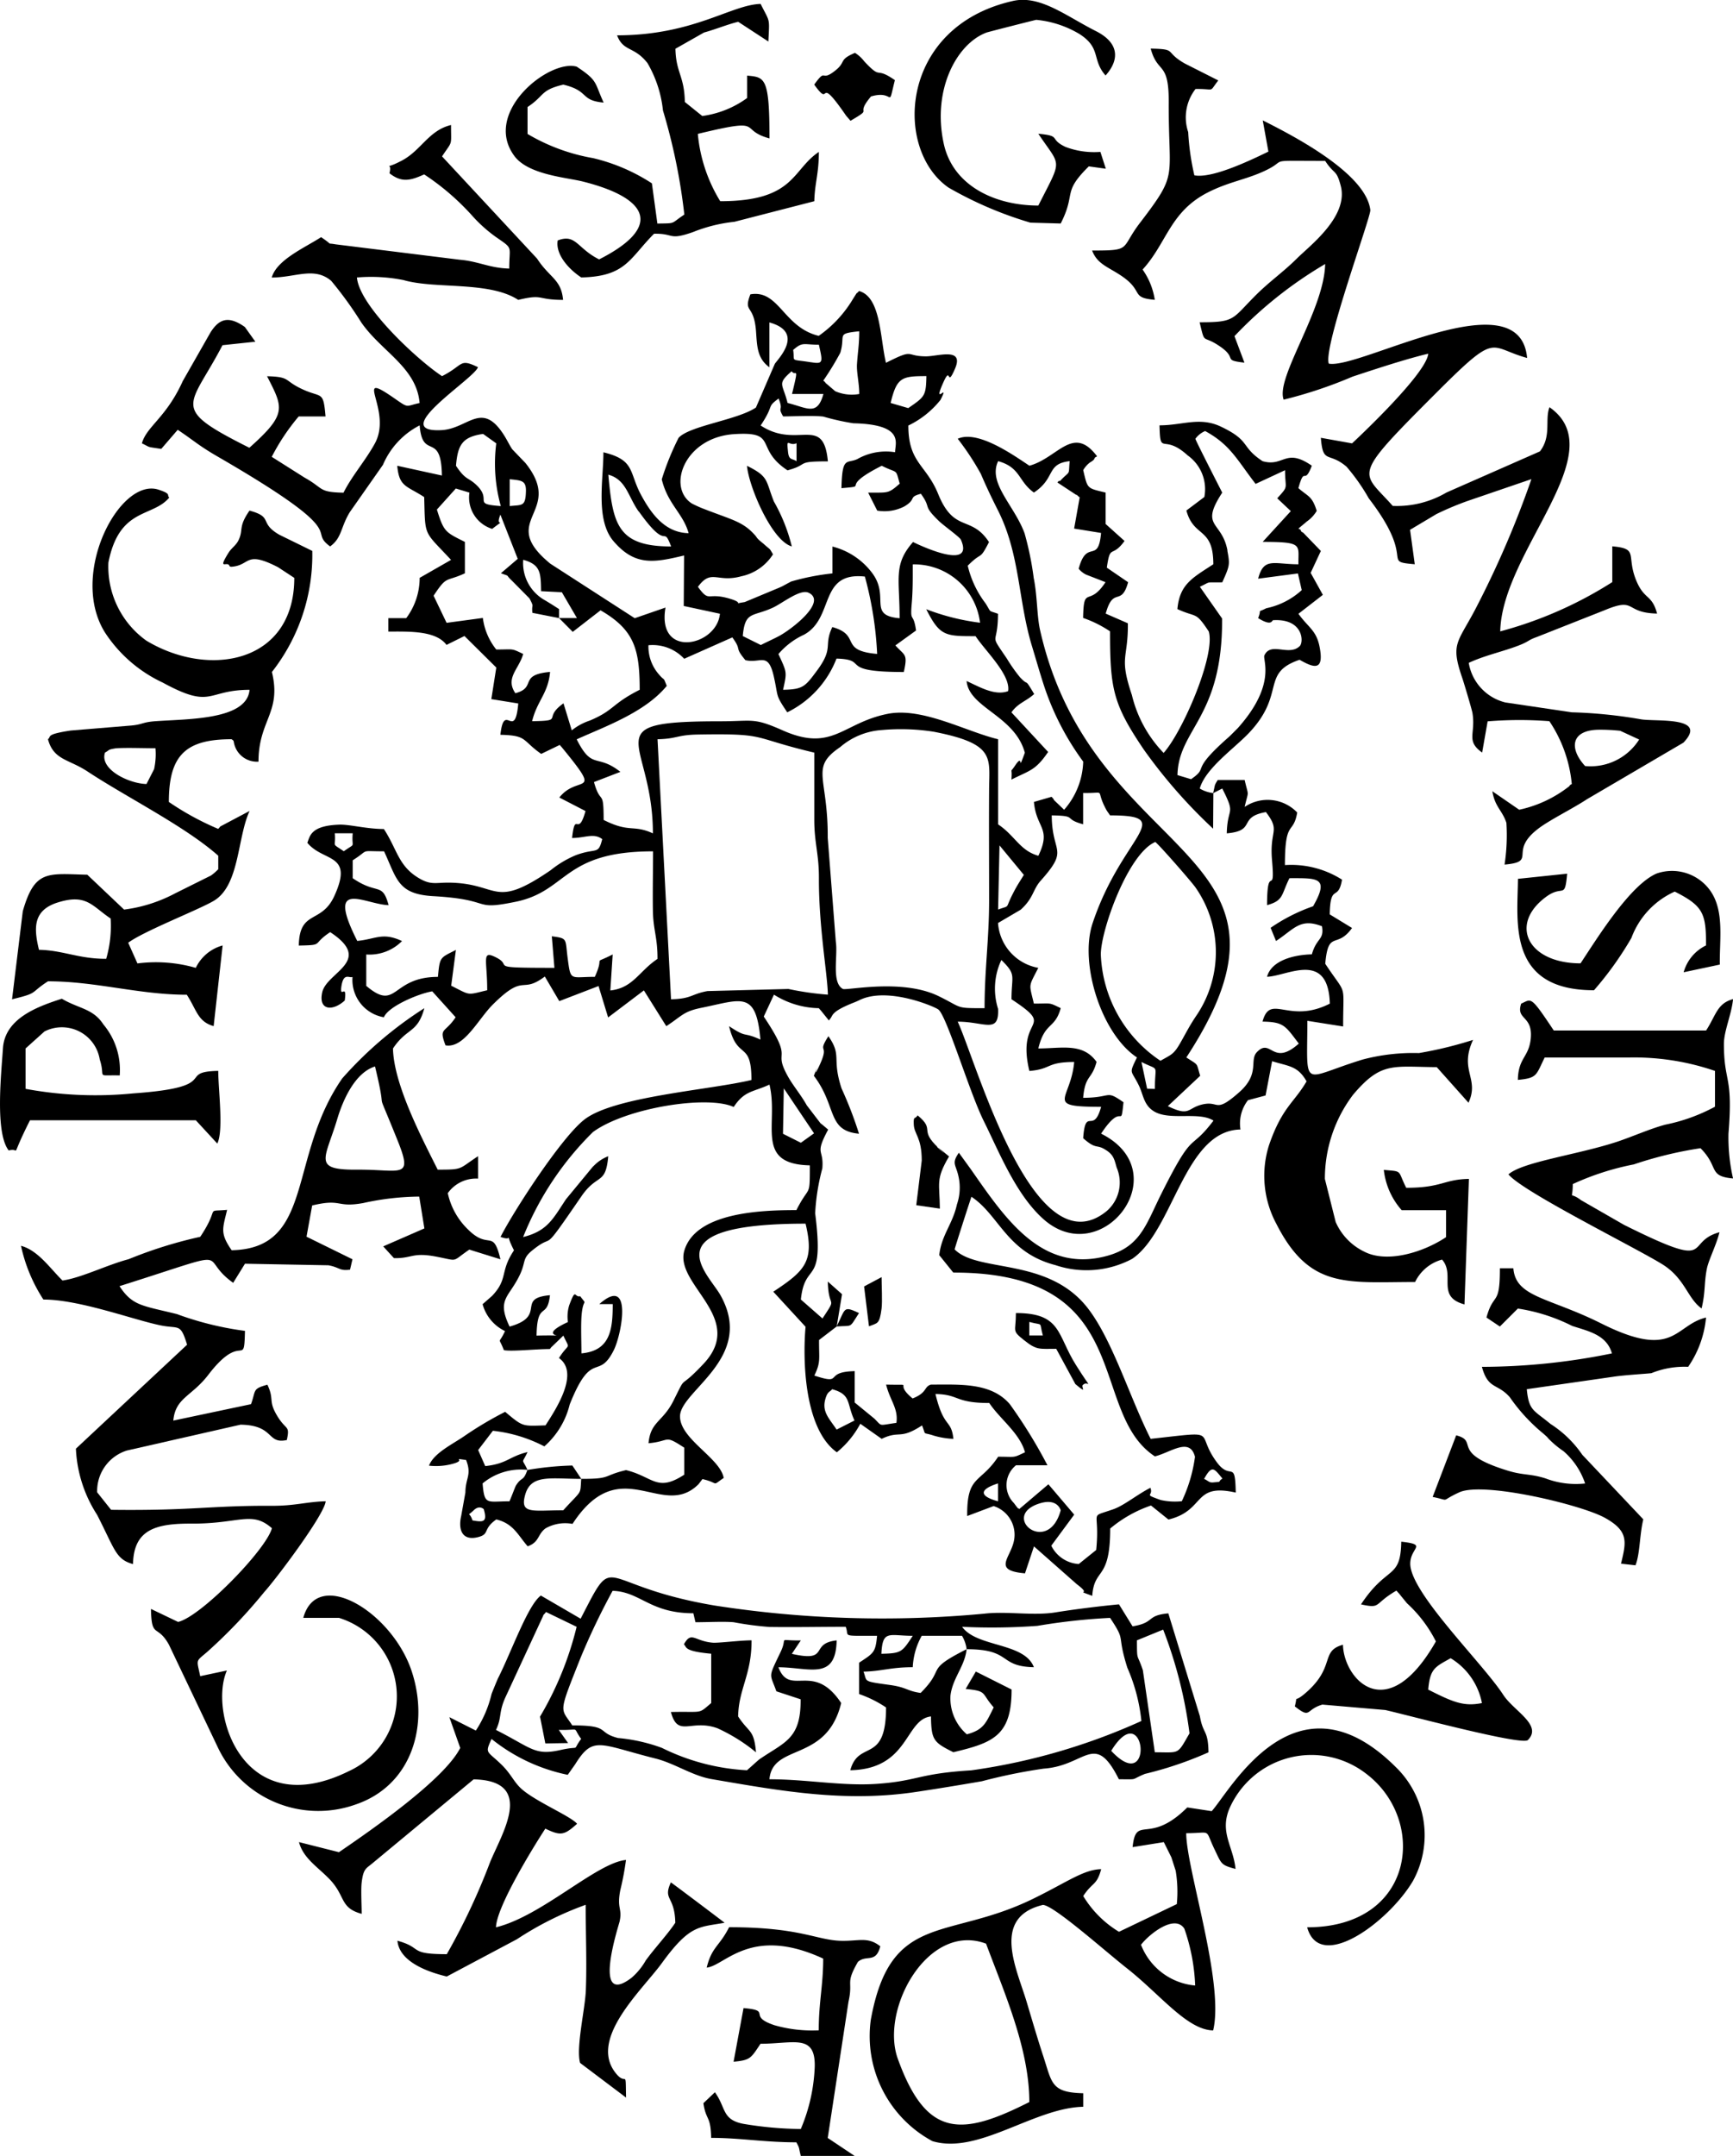 <svg xmlns="http://www.w3.org/2000/svg" width="82.395" height="102.461" viewBox="0 0 82.395 102.461">
  <g id="logotype_AGS" data-name="logotype AGS" transform="translate(-0.099 0.022)">
    <g id="_1966656355664" transform="translate(0.099 -0.022)">
      <path id="Path_1" data-name="Path 1" d="M1672.678,1497.841c-.605,2.214-2.948.253-.97-.336C1672.533,1497.26,1672.678,1497.841,1672.678,1497.841Zm-27.432-.054c.195.647-.05.618-.535.535-.149-.46-.286-.149.054-.477C1645.039,1497.575,1645.242,1497.787,1645.247,1497.787Zm24.451-.373c-.953-.261-.85-.58,0-.85Zm-19.816-1.065c-.058.8.062.481-.854,1.492-1.451,0-2.065.2-1.816-.717C1647.481,1496.112,1648.41,1496.348,1649.881,1496.348Zm30.068.166c-.224.021-.216-.054-.452-.166.381-.7.485-.477.871-.016C1680.1,1496.506,1680.4,1496.477,1679.95,1496.514Zm-32.626-.593c-.211.585-.257.29-.543.738-.037.054-.224.568-.311.754-1.078,0-1.19.207-1.277-.85A2.852,2.852,0,0,1,1647.324,1495.921Zm14.489-3.835c.916.253.676.651,1.061,1.488l-.85.431c-.377-.568-.746-.879-.5-1.559C1661.614,1492.19,1661.709,1492.215,1661.813,1492.086Zm-2.3-14.3,1.438,2.139-.626.448-.85-.427Zm-9.626,18.564-.427-.638a14.958,14.958,0,0,0-2.131.211c-.278-.6-.278-.245,0-.85-.875.211-.97.556-2.011.667l-.336-.763.7-.916a6.9,6.9,0,0,1,2.446.742,3.874,3.874,0,0,0,1.206-1.99c1.061-2.666,1.356-1.094,2.1-2.591.373-.75.908-3.594-.692-2.181h.638c0,1.211-.116,2.218-1.488,2.342,0-.547-.029-1.182,0-1.716.066-1.012.319-.493-.058-1-.29.075-.195-.448-.522.427a1.824,1.824,0,0,0-.062.8c-1.82.837.692.593-1.492.643.033-1.679.506-.73.638-1.919-1.65.145-.112.987-1.92,1.492-.634-1.327-.016-1.376.5-2.487.274-.589.1-.75.576-1.132,1.182-.958.29.411,2.334-2.566.767-1.119,1.157-.514,1.281-1.911a1.887,1.887,0,0,0-.647.415c-.033.033-.079.074-.108.108l-1.252,1.517c-.614.92-.875,1.513-2.04,1.8a14.607,14.607,0,0,1,3.321-4.991c1.563-1.148,5.443-1.766,6.691-1.19.518-.788.92-.7,1.7-1.065.452,1.861-.738,3.781,1.919,3.839,0,1.6-.008.875-.638,2.127-1.662,0-4.784.1-5.327,1.919-.485,1.625,2.964,3.2.912,5.385-1.277,1.36-.742.373-1.434,1.762-.506,1.007-1.09.978-1.182,2.015,1.07-.1.717-.431,1.7.211v1.281c-1.3.85-1.476.1-2.769-.216C1650.881,1496.2,1651.341,1496.352,1649.881,1496.348Zm26.9-18.547-.269-1.269c.887.452.638.041.638,1.281Zm-2.052,2.86c.456.257.485.469.605.891a1.792,1.792,0,0,1-.473,2.064c-3.466,2.84-6.193-7.076-7.085-9,1.277,0,1.973.6,1.919-.609a3.187,3.187,0,0,1,.157-2.322c.734.721.481.713.481,1.866,2.205,1.455.2.713.85,3.408,1.078-.091.788-.423,2.131-.427-.162,1.828-1.459,2.131,1.281,2.131-.373,1.351-.742-.05-.854,1.492C1674.341,1480.686,1674.361,1480.458,1674.73,1480.661Zm2.691-4.183a6.363,6.363,0,0,1-2.84-5.058c0-1.148,1.293-4.792,2.591-5.344.24.195,1.687,1.853,1.9,2.147a5.37,5.37,0,0,1,.087,6.053c-.356.522-.485.8-.792,1.339C1678.051,1476.18,1677.947,1476.176,1677.421,1476.478Zm-38.193-5.7c-1.53-3.026.365-1.729,1.492-1.7-.307-1.119-.522-.464-1.708-1.281v-.85c.85-.539.274-.427,1.492-.427.614,1.327.651,2.036,2.342,2.131,2.914.166,1.795.7,3.9.27,2.512-.51,2.235-2.4,6.546-2.4,0,.92-.021,1.857-.008,2.778.012.97.224,1.285.22,2.334-.875.58-1.161,1.385-2.243,1.5l.112-1.712c-1.036.531-.34-.046-.85,1.065-1.161,0-1.144.228-1.285-.846-.133-.978.021-.978-.759-1.082l.124,1.5c-3.292,0-1.944-.062-2.74-.477-.755-.394-.452.075-.456,1.542-.987.232-.763.261-1.712-.216l.224-1.7c-.755.385-.767.315-.854,1.281-2.239,0-1.928,1.679-3.408.427v-1.492a2.173,2.173,0,0,0,1.7-.638C1640.429,1470.351,1640.114,1470.7,1639.227,1470.782Zm30.536-4.539,1.157,1.4c-.137.236-.311.477-.51.871-.415.8-.1.547-.713.779Zm-30.752-.576c-.062.755.187.419-.423.854-.622-.427-.365-.141-.427-.854Zm23.012,23.439.253-1.534-.676-.6c.029,1.368.477.643-.253,1.754l-1.028-.9c.2-1.895,1.132-.526.68-4.1a10.17,10.17,0,0,1,.34-2.131c.083-.958-.385-.614.278-1.845l-.245-.207c-.033-.029-.091-.07-.124-.1l-.647-.846c-.261-.469-.6-.871-.846-1.285-.866-1.492.336-.643-1.2-2.935l.485-1.041a4.114,4.114,0,0,0,2.131.643c.033.037.079.091.1.112l.381.473c.025-.033.058-.079.075-.1.108-.133.046-.286.8-.622.3-.133.336-.129.6-.257,1.339-.634,3.557.323,3.727.456.4.3,1.468,3.905,2.16,5.3.721,1.447,1.513,3.47,2.815,4.643,2.786,2.521,6.442-2.2,2.765-4.042,1.057-1.6.916-.112,1.065-1.492-.879-.609-.51-.216-1.919-.211.1-1.111.4-.825.638-1.708-.655-.92-1.654-.638-2.769-.638.311-1.281.783-.9,1.065-1.915-.593-.286-.41-.216-1.277-.216-.232-.987-.265-.763.211-1.7a2.327,2.327,0,0,1-1.915-2.131l1.074-.63c.622-.556.576-.962.958-1.385,1.376-1.542.527-1.256.522-3.1,1.273.021.51.158,1.492.423v-1.488c1.186.025.526-.253,1.107.808.021.042.133.195.174.257,3.217,0,.564.941-.833,5.132-.634,1.911.419,5.252,2.11,6.372-.4.833-.278.555.112,1.376.2.439.224.912.721,1.2.755.435,2.118-.017,2.807.427-1.177,1.551-.9.319-2.483,3.482-.784,1.571-1.02,2.657-2.943,3.031-2.856.547-4.515-1.911-6.1-4.187l-.58-.8c-.369.535-.133.543-.008,1.173a2.451,2.451,0,0,1-.083,1.281c-.211.958-.734,1.447-.842,2.413l.667.829c8.768-.016,6.355,6.616,9.585,8.735.742-.178,1.662-.937,1.907.021a7.106,7.106,0,0,1-.626,2.11,3.1,3.1,0,0,1-1.007-.058c-.87-.311-.328-.149-.485-.58-.618.311-1.24.833-1.754,1.016-1.235.439-.626-.037-.825,1.94l-.829.667a1.563,1.563,0,0,1-1.306-.871l1.09-1.476-1.227-1.443-1.385,1.177c-.079-.091.033.112-.253-.282a1.21,1.21,0,0,1,.1-1.8h1.492a23.944,23.944,0,0,0-1.787-2.9c-.887-1.036-2.359-.933-3.752-.933-.348.108-.157.377-.871.659-.978-.8.236-.622-1.26-.659.182.755.589,1.132.489,1.82-.879.12-.659.182-1.045-.2l-.937-.767v-1.492c-1.53.033-.473.684-1.919.211.315-.655.216-.779.224-1.691Zm.29-16.044c-.547-.3-.228-1.563-.332-2.239l-.385-4.942c.017-2.931-.862-3.321.593-4.311a3.367,3.367,0,0,1,1.961-.808,10.114,10.114,0,0,1,2.487.079c2.919.568,2.645,1.219,2.632,2.695-.012,1.774,0,3.553,0,5.327,0,1.845-.216,3.271-.216,5.116-1.43,0-1.011,0-2.193-.576C1665.125,1472.557,1662.492,1473.154,1662.314,1473.062Zm-1.356-11.23c0,1.065,0,2.135,0,3.2,0,1.09.224,1.621.22,2.765-.008,2.317.4,4.5.427,5.539a13.922,13.922,0,0,1-1.878-.27l-3.843.1c-.779.137-.746.369-1.737.39l-.642-12.358c.933-.021.924-.207,1.911-.224C1658.8,1460.916,1657.874,1461.1,1660.958,1461.832Zm-1.7-4.689a3.527,3.527,0,0,1,1.215-.916c1.459-.8.68-3,2.89-2.761a16.9,16.9,0,0,1,.584,3.677c-1.841-.158-.734-.887-2.131-1.277-.431.9.087.962-.717,2.052-.572.771-.667.912-1.625.929C1659.665,1457.985,1659.669,1458.043,1659.255,1457.143Zm-1.7-.85c.108-1.2.456-.9,1.426-1.347.452-.207,1.3-.9,1.7-.713.908.423-.8,1.741-1.41,2.064-.274.145-.576.278-.858.423Zm-8.735-.854v-.427c-.249-.162-.406-.261-.655-.411a2.02,2.02,0,0,1-1.049-1.932c.838.232.833.63.85,1.492l.987.05.717,1.227Zm0,0,.651.655,1.322-1.024c1.6.925,1.861,1.841,1.861,3.777-1.356.684-1.19.966-2.375,1.464a2.726,2.726,0,0,0-.854.464l-.394-1.285c-1.024.73.079.825-1.492.85.24-.978.763-1.314.854-2.342-1.53.137-.61.738-1.65,1.012-.493-.725.166-1.136.373-1.865-.593-.282-.415-.212-1.281-.212a3,3,0,0,1-.638-1.5l-1.724.232-.618-1.289c.651-.987.555-.634,1.488-1.065v-1.492c-.929-.464-1-.473-1.331-1.538l.9-1,.647.195a1.562,1.562,0,0,0,1.082,1.724c.771-.6.1.037.39-.676l.825,2.1-.8.684c.481.178.174.025.51.34l.85.858c.245.477.087.22.137.684Zm-2.346-6.6c.56.062.788.054.771.589-.021.725-.187.622-.771.688Zm6.14,1.534c1.414,1.982,1.119.568,1.534,1.662-2.529,0-2.773-1.032-2.985-3.412C1652.021,1448.86,1652.1,1449.644,1652.609,1450.369Zm27.315,13.382.423-.216c.667,1.314.245.825.215,2.131,1.434-.124.5-.767,1.861-1.011.713.933.162.821.29,2.288.162,1.853-.232.05-.236,2.135.8-.22.667-.489,1.065-1.281,1.326,0,1.923-.058,1.123,1.335a8.364,8.364,0,0,0-2.019,1.024l.257.626c.866-.568,1.144-1.107,2.185-.7.116.659-.261.539-.481,1.335-.825.017-1.915.274-2.131,1.065.941-.021,2.91-1.281,2.985,1.277-1.969,1-2.827-.518-3.2.854,1.024.017,1.086.207,1.725,1.045-1.244,1.111-1.314-.278-1.977.39-.406.4.166,1.024-.862,1.928-1.182,1.041-.916.369-1.77.58-.7.174-.568.585-1.617.075l1.538-1.443c-.2-.647-.046-.469-.659-.871,6.579-10.057-4.436-9.162-6.956-20.318-.153-.684-.124-1.6-.3-2.467a14.737,14.737,0,0,0-.435-2.127c-.489-1.331-1.758-2.384-1.256-3.428,1.074.3.949.958,1.7,1.492,1.053-.692.568-1.364,1.7-1.492-.062.7.046.431-.385.866-.017.016-.087.108-.1.075s-.07.046-.1.071l.9.593c.016-.037.075.066.162.112l-.265,1.488,1.281.207c-.133,1.513-.672.245-1.065,1.7a1.049,1.049,0,0,0,.356.282l.92.357c-.8,1.227-1.036.091-1.065,1.7a5.526,5.526,0,0,1,1.281.638c0,2.732.137,3.453,1.613,5.63a24.638,24.638,0,0,0,3.287,3.748Zm-34.094-16.62a7.493,7.493,0,0,0,.216,2.981c-1.389-.1-.394-.253-1.144-.987-.415-.4-.518-.22-.987-.929.083-.983.29-1.372,1.289-1.513Zm14.277,0v.85c-.211-.145-.365-.029-.406-.452C1659.632,1446.787,1659.74,1447.293,1660.109,1447.131Zm20.488,5.095c-.261-1.426-1.339-1.086-.249-2.753-.187-.369-1.244-2.433-1.277-2.558a1.1,1.1,0,0,1,.464-.369c1.2.651,1.517,1.372,2.4,2.512l1.4-.651c0,.924.195.713-.373,1.335l.647.609-1.339,1.463c1.961,0,1.683.141,1.7,1.065-1.157,0-1.65-.352-1.915.684l1.891-.249.182.792a3.575,3.575,0,0,1-1.687.862c-.485.249-.187-.025-.386.468.663.414.651.1.713.1,1.426-.087,1.468,1.032,1.264,1.231-.514.5-1.368-.224-1.679.439-.1.207.6,1.368-1.26,3.453-.041.041-.385.39-.427.423-1.936,1.7-.9,1.389-1.8,2.01l-.647-.195c.05-2.214,2.151-2.719,2.123-7.441l-1.057-1.509c.568-.269.228-.195,1.065-.211C1680.721,1452.931,1680.725,1452.9,1680.6,1452.226Zm-22.192-5.949c.676-1.016.253-.833.85-1.277.253.634-.074.352.216.85.539,0,1.4-.05,1.907.008a11.56,11.56,0,0,0,1.43.319c2.458.054,1.982.953,1.986,1.376a2.75,2.75,0,0,0-1.8.328c-.5.228-.717-.157-.75,1.38,1.418-.124-.232.021,1.915-1.065.783.394.647.1.854.85-.555.493-.555.419-1.5.427l.431.854a2.051,2.051,0,0,0,1.293-.2c.605-.365.162-.435.783-.6.527.726.05.51.846,1.285.224.22,1.007.775,1.057.9.7,1.588-2.272.112-2.276.108-.945,1.074-.638,1.725-.638,3.623-1.53-.133-.464-.991-1.285-2.123a3.4,3.4,0,0,0-1.911-1.285v1.277a11.316,11.316,0,0,0-1.961.385s-.394.211-.415.224c-.046.021-.1.046-.145.066l-1.65.688c-.659.1.046.075-.655-.145-1.165-.365-.987.216-1.567-.58.643-.875.9-.182,2.056-.5a2.359,2.359,0,0,0,1.513-1.045c-.2-.34-.083-.166-.448-.5-.016-.012-.215-.174-.232-.195-.133-.133-.071-.1-.195-.236-.568-.626-1.053-.7-2.4-1.223a5.47,5.47,0,0,1-.589-.265c-1.19-.779-.34-3.13,2-3.292,2.164-.145.949.659,2.554,1.72,1.082-.294.323-.427,1.919-.427C1661.4,1445.739,1660.158,1447.447,1658.4,1446.277Zm6.177-1.065c.294-1.219.526-1.277,1.7-1.277-.017.953-.083.982-.862,1.521Zm-4.9,0c-.228-.937-.522-.883.195-1.509.182.286.365-.357.017,1.082h1.492C1661.1,1445.859,1660.619,1445.44,1659.682,1445.212Zm1.7-1.065a13.485,13.485,0,0,0,.808-1.323c.261-.871-.224-.9.9-1.02,0,.634-.075,1.028-.108,1.563-.025.39.108.9.108,1.418a1.973,1.973,0,0,1-1.144-.133l-.46-.394C1661.469,1444.2,1661.419,1444.184,1661.385,1444.147Zm-.568-.866c-1.061-.174-.775.017-.866-.589.456-.4.485-.249,1.223-.249C1661.365,1443.264,1661.4,1443.38,1660.818,1443.28Zm19.107,20.471a1.6,1.6,0,0,1-.642-.216c.265-.941,1.6-1.878,2.3-2.6,1.832-1.9.56-2.877,2.446-3.52.634.361,1.186.593.953-.605-.153-.8-.539-.925-1.007-1.58l1.161-.9-.58-1.045.485-1.041-.837-.866c-.021-.021-.1-.033-.112-.1s-.079-.066-.116-.1l.232-.195c.029-.025.087-.066.12-.1s.087-.066.116-.091a1.644,1.644,0,0,0,.4-.452c-.22-.717-.41-.676-.871-1.082.307-1.111.261-.083.639-1.065-1.26-.875-1.327.075-2.342-.216-1.065-.7-.543-.958-1.982-1.642-1.011-.481-1.832-.058-2.918-.062.033,1.513.153.348,1.339,1.43a1.968,1.968,0,0,1,.792,1.977l-.854.642c.356,1.314,1.281.763,1.281,2.554-.987.647-1.6.941-1.708,2.131.937.431.842.079,1.492,1.065.327,1.124-1.24,4.759-2.147,5.771a5.955,5.955,0,0,1-1.509-2.753c-.622-1.853-.174-1.691-.191-3.408l-1.053-.46c.361-1.326.738-.3,1.065-1.492l-1.012-.692c.166-1.165.224-.419.842-1.269l-.9-.808v-1.492c-.9-.216-.85-.166-1.065-1.065a1.206,1.206,0,0,1,.294-.344c.037-.037.216-.116.24-.207.017-.07.083-.07.125-.108-1.144-1.521-1.857.075-3.217.448-.755-.5-2.458-1.716-3.408-1.281a12.725,12.725,0,0,1,1.1,1.671c.257.605.514,1.14.817,1.741,1.057,2.1.949,4.287,1.621,6.471.182.6.406,1.385.6,1.961a12.832,12.832,0,0,0,1.828,3.5,3.62,3.62,0,0,1-.908,2.288l-.485-.464c-.012-.066-.062-.083-.108-.153l-.842.245c.108,1.256.846,1.235.211,2.558-.883-.245-1.111-.958-1.915-1.492v-4.046c-1.53-.365-3.6-1.534-5.252-1.206-2.147.427-2.612,1.836-4.983.788-1.409-.626-1.4-.435-2.977-.435-6.082,0-3.2.829-3.2,5.327-.949-.435-1.094-.008-2.342-.638,0-1.538-.137-.651-.46-1.8l1.256-.485c-1.128-.891-1.331-.062-2.077-1.546,1.289-.589,3.242-1.269,4.282-2.541-.195-.485-.066-.187-.361-.531a2.01,2.01,0,0,1-.51-1.4,2.05,2.05,0,0,1,1.7.643l2.288-1.016c.485.663.062.415.622,1.082.725.174,1.078-.427,1.351.779.228,1.016.054.829.638,1.7a4.744,4.744,0,0,0,2.342-2.554c1.617.046-.012.638,3.2.638.2-.883.042-.771-.4-1.264l.982-.709c-.128-.916-.286-.319-.207-1.256.058-.655.05-1.223.05-1.886a3.154,3.154,0,0,1,3.2,2.773,10.871,10.871,0,0,1-2.558-.642c.647,1.285.908,1.281,2.346,1.281.444.684,1.679,1.837,1.546,2.612-.626.236-1.36-.2-1.973-.481.116,1.281,2.288,1.638,2.769,3.408-.377,1.041-.029-.042-.46.605-.282.427-.128,0-.178.672.887-.448,1.144-.431,1.745-1.314l-1.745-1.882c.319-.448.684-.514,1.082-.87-.51-.858-.211-.3-.684-.808a7.618,7.618,0,0,1-.614-.875c-.887-1.31-.427-.522-.423-2.131-.473-.174-.3-.025-.584-.485a4.728,4.728,0,0,1-.854-1.8c.717-.725.535-.2,1.011-1.123-.854-1.3-1.654-.415-2.413-2.276-.576-1.418-1.422-1.48-1.422-3.263a4.375,4.375,0,0,0,1.526-1.215c.464-.9-.377.34.108-.767.427-.983.158.282.589-.73s-.8-.58-1.376-.576c-1.032,0-.514-.4-1.911.307-.286-1.19-.236-3.126-1.281-3.412-.207.236.012-.091-.278.361a5.7,5.7,0,0,1-1.638,1.77c-1.683-.406-1.886-2.21-3.25-1.973-.348.912.17.427.269,1.758.05.713.054,1.285.634,1.708v-2.131c1.675.46.444,1.7.261,1.965l-.9,2.081c-.887.593-3.159.866-3.677,1.439a12.722,12.722,0,0,0-.8,1.973c.286,1.186,1.02,1.621,1.277,2.558-1.09-.021-1.745-.866-2.251-1.8-.6-1.1-.27-1.671-1.8-2.044,0,1.3-.385,3.2.473,4.216,1.028,1.206,1.94,1.028,3.362.688l-.016,2.4,1.72.369c-.141,1.546-3.014,2.16-2.587-.294l-1.463.506-4.013-2.591c-2.57-2.106.721-2.4-1.182-4.784l-.626-.651c-.128-.182-.24-.431-.394-.672-1.057-1.667-1.7-.307-2.972-.24-2.608.133,1.575-2.45,1.733-2.993-.908-.435-.663-.1-1.708.427-1.161-.763-3.93-3.325-4.046-4.689a7.862,7.862,0,0,1,2.218.124c1.509.439,4.071.037,5.452.941,1.219-.294.862,0,2.131,0-.087-.987-.642-1.045-1.235-1.961l-4.519-4.859c.514-.779.427-.448.427-1.492-1.074.261-1.418,1.215-2.355,1.7-.97.506-.41-.046-.572.593.56.439.966.369,1.65.054a11.777,11.777,0,0,1,2.288,1.969,6.833,6.833,0,0,0,1.123,1.007c.85.589.634.39.634,1.5-.933-.021-1.455-.344-2.346-.419l-5.92-.734c-.477-.087-.041.087-.68-.34-.746.489-2.11,1.07-2.346,1.919,1.128,0,2.019-.527,2.827.157a18.009,18.009,0,0,1,1.43,1.978c.958,1.385,2.628,2.131,2.773,3.83-.7.145-.477.278-1.235-.249-1.99-1.376-.029.584-.891,2.168-.444.813-1.09,1.538-1.492,2.342-1.211-.025-.92-.2-1.845-.713l-1.567-.991a10.218,10.218,0,0,1,1.281-1.92h1.277c-.108-1.235-.17-.87-1.065-1.277-.954-.431-.56-.605-1.716-.634.771,1.509.97,1.787-.842,3.4-3.839-1.928-2.836-1.878-1.277-4.875l1.563-.166-.5-.7c-.767-.539-1.215-.406-1.637.265l-1.314,2.305c-.788,1.745-1.72,2.152-1.944,2.96.448.216.191.153.92.265l.783-.908c.767.51.987.746,1.915,1.281,6.55,3.793,4.179,3.42,5.331,4.262.564-.406.493-.9.933-1.625l1.58-2.255a3.768,3.768,0,0,1,1.745-1.874c.128,1.692,1.024.245,1.057,2.384l-2.123-.464c.091,1.012.439.941,1.281,1.488.054,1.928-.042,1.567,1.277,2.985l-1.492.854a3.2,3.2,0,0,1-.639,1.915h-.85v.638c.97,0,2.259-.054,2.765.634l.854-.423,1.513,1.5-.236,1.5,1.281.207c-.162,1.824-.672-.137-.85,1.488,1.293.029,1.007.253,1.94.908l.883-.427a.647.647,0,0,0,.079.091c2.019,2.463.8,1.273-.1,2.409l1.244.643c-.361,1.31-.485-.079-.638,1.281.618,0,1.028-.253,1.434.054-.195.771-.257.394-1.256.763a4.923,4.923,0,0,0-1.2.717c-2.72,1.861-2.421.655-4.726.589-.763-.021-.962.157-1.637-.278-.883-.572-.953-1.343-1.563-2.272-.812,0-1.638-.224-2.118-.207-1.356.046-1.393.535-1.521.862.767.933,2.222.473,1.285,2.525-.618,1.356-1.658.638-1.691,2.359,1.231-.025.589-.042,1.492-.638,2.089,1.372-.162,1.895-.377,2.856-.195.866.493.92,1.07.394.12-.866-.245-.05-.162-.655.1-.692.365-.4.531-.464a1.8,1.8,0,0,0,1.492,1.915c.216-.531,1.7-1.14,2.3-1.231l1.111,1.231c-.514.775-.808.473-.481,1.335.879.153,1.542-1.227,2.234-1.924,1.559-1.559,1.335-.481,2.487-1.347l.688,1.169,1.866-.717.456,1.492,1.7-1.285,1.065,1.7c.767-.5.808-.7,1.683-.875,1.9-.385,2.583-.837,2.794,1.513-.879-.4-.6-.042-1.492-.638.4,1.662,1.061.647,1.065,2.558-1.986.477-6.5.779-7.93,1.87-1.107.846-3.4,4.4-4,5.588.7.257.129-.361.639.638-.688,1.028-.261,1.335-1.036,2.16l-.456.4a1.994,1.994,0,0,0,1.066,1.277c-.315.688-.319.212-.054.908.4.071,1.5-.054,2.185-.054.033-.037.074-.1.1-.116l.543-.522c.328.717.29.29-.211,1.065.987.7-.12,2.4-.638,3.2-1.119.037-1.061.075-1.919-.643a17.154,17.154,0,0,0-2,1.194c-.605.4-1.4.792-1.621,1.364a3,3,0,0,0,1.2-.108c.576-.174-.162-.261.564-.162.282.717-.029.846-.033,1.546l-.2,1.115c-.153.663.054,1.186.779,1.011.609-.145.216-.373.891-.846.821.2,1.024.746,1.492,1.277.564-.2.46-.568.85-.854a1.9,1.9,0,0,1,1.281-.211c2.28-3.49,4.262-.153,5.995-1.89l.182-.24c.833.191.406.361,1.011-.054-.166-.949-2.077-1.841-2.077-2.927,0-1.219,3.6-2.778,1.923-5.758-.6-1.065-3.37-3.4,4.046-3.4.435,1.8-.037,2.243-1.534,3.234l1.534,1.667c-.141,1.584-.066,4.859,1.488,5.965a4.463,4.463,0,0,0,1.115-1.356l1.016.717c.883-.423.837.066,1.919-.638.211.518-.017.294.572.489a3.813,3.813,0,0,0,.92.149c-.108-.962-.452-.464-.854-2.131,1.148.021.908.427,2.558.427.5.755,1.447,1.426,1.7,2.342-.593.282-.415.211-1.277.211-.858,1.3-1.492.85-1.472,2.819l1.256-.473a1.428,1.428,0,0,1,.97,1.634c-.158.837-1.057,1.426.522,1.563l.427-1.281,2.04,1.8c.8.6-.211.2.73.551.1-1.376.854-.684.854-3.2a6.087,6.087,0,0,1,1.94-1.094l.829.667c1.778-.431,1.136-1.75,3.2-1.281-.029-1.625-.228-.531-.9-1.443-1.09-1.472.261-1.484-3.146-1.111-.991-1.957-1.8-4.66-2.972-6.189-1.895-2.467-5.236-1.683-6.347-2.815,0-.046.775-2.458.8-2.5,1.323.875,1.675,2.649,4,3.25a4.624,4.624,0,0,0,3.64-.3c1.965-1.327,2.475-6.1,5.149-6.148a1.815,1.815,0,0,1,.357-1.393l.837-.224.311-1.629c.8.249,1.219.216,1.638.958-.593,1.02-1.161,1.227-1.779,3.014a4.82,4.82,0,0,0,.34,3.752c1.588,3.13,3.35,2.769,6.6,2.769a2.011,2.011,0,0,1,1.281-1.065c.647.734-.3,1.762,1.066,2.131l.211-5.966c-1.21.025-1.277.423-2.981.423-.431-.854-.141-.767-1.065-.85a3.459,3.459,0,0,0,.85,1.915H1691v1.281c-1.086.725-2.8,1.248-3.884.692a2.822,2.822,0,0,1-1.364-1.41l-.514-2.048a6.613,6.613,0,0,1,1.339-4c1.339-1.588,1.89-1.327,3.98-1.314l1.509,1.691c.535-1.161-.456-1.526.216-2.985a18.718,18.718,0,0,1-2.574.626,9.384,9.384,0,0,0-2.674.307c-2.943.9-2.637,1.513-2.628-1.841l1.7.27c0-2.181.2-1.389-.85-2.981.145-1.646.539-.672,1.273-1.7l-1.061-.647c.029-1.517.4-.572.585-1.65a4.5,4.5,0,0,0-2.715-.692c0-2.222.394-1.4.585-2.5a1.952,1.952,0,0,0-2.5-.265c.195-.842.195-.439,0-1.281h-1.277C1679.962,1463.42,1680.032,1463.337,1679.925,1463.751Z" transform="translate(-1622.247 -1426.063)" fill-rule="evenodd"/>
      <path id="Path_2" data-name="Path 2" d="M3466.621,18092.092C3468.258,18089.422,3468.7,18094.318,3466.621,18092.092Zm1.223-5.252,1.248-.51a21,21,0,0,1,1.252,4.93c-.6,1.039-.443.9-1.65.9l-.568-3.9C3467.844,18087.412,3467.848,18087.875,3467.844,18086.84Zm-8.1.422c-2.048,1.037-.949.846-2.185,2.078-.651-.092-.647-.262-1.435-.375-1.368-.189-1.086-.148-1.281-.637.866-.018,1.293-.211,2.342-.211a3.382,3.382,0,0,1,.427-1.492h1.916A1.655,1.655,0,0,1,3459.747,18087.262Zm-4.05.217c.054-1.158.369-.854,1.492-.854C3456.679,18087.395,3456.655,18087.457,3455.7,18087.479Zm-18.324,3.619c.3-.631.1-.822.489-1.637l1.754-3.785c.012-.07.07-.076.133-.184l1.459.705a15.615,15.615,0,0,1-1.741,4.27l.253,1.273,1.082-.018-.444-.625c1.094.025.609-.191,1.065.426-.473.643.046.3-.974.527C3439.2,18092.332,3439.069,18091.955,3437.373,18091.1Zm22.374-3.836c2.177,0,1.489.818,3.2.855-.448-1.184-2.711-.937-3.412-1.92a29.335,29.335,0,0,0,3.578-.045,29.491,29.491,0,0,1,3.458-.379c.788,1.186.286.676.821,2.371a8.435,8.435,0,0,1,.667,2.529,29.442,29.442,0,0,1-8.092,2.346c-2.533.154-2.508.5-4.473.641-1.663.115-3.341-.217-5.12-.217.154-1.732,2.72-.775,3.412-3.623-1.331-2.006-2.437-.262-2.985-1.7,1.455,0,2.732.662,2.769-1.277-1.323.145-.282,1.057-2.131.639l.427-.639c-1.157.023-.6-.211-.954.535-.614,1.285-.522,1-.207,1.885l1.152.379c.017,1.844-.713,2.014-1.861,2.785-.037.025-.091.059-.128.088l-.56.5a10.315,10.315,0,0,1-4.046-1.064,8.109,8.109,0,0,0-2.089-.469c-1.041-.27-.315-.6-2.172-.6-.564-.863-.688-.49.4-3.227a33.1,33.1,0,0,1,1.517-3.168c1.331.043,1.766,1.066,3.839,1.066l.1.426c.63,0,1.318-.041,1.816,0a15.221,15.221,0,0,0,1.7.225c1.2.018,2.425-.008,3.627-.008.195.48-.294.428,1.492.428-.075.8-.162.82-.854,1.279v1.49a5.47,5.47,0,0,1,1.281.637c0,2.721-1.3,1.51-1.7,2.984,2.811-.057,2.587-2.416,3.835-2.557.021,1.111.112,1.227,1.065,1.7,1.87-.447,2.773-.771,2.769-2.98l-1.7-.854-.485.828c1.057.1.721.191,1.335.875-.373.746-.472,1.063-1.277,1.281a2.253,2.253,0,0,1-.779-1.84C3459.076,18088.635,3459.66,18088.08,3459.747,18087.262Zm-16.491,12.91c.125-.594-.141-.576.025-1.447a13.656,13.656,0,0,0,.274-1.447c-1.389.125-4.013,2.676-6.181,3.2.021-.953,1.725-3.736,2.346-4.689.738.357.9.313,1.509-.23-.3-.361-1.928-1.037-2.62-1.639-.386-.336-.51-.721-.97-1.17-.7-.68-.8-.51-.477-1.223a8.5,8.5,0,0,0,3.623,1.705l.353-.5c.858-1.381,1.148-.945,3.826-.273.908.229,1.741.816,2.653.975,3.316.568,6.351,1.119,9.742.609,1.028-.154,2.085-.328,3.117-.506a25.906,25.906,0,0,1,2.939-.6c2.007-.137,2.417-1.8,3.574.506.982,0,.51.041,1.239-.256a17.311,17.311,0,0,0,3.022-1.025c-.021-1.1-.253-.82-.41-1.717l-1.5-4.887c-1.078.1-.609.436-1.7.617l-.646-1.045c-.879.08-2.152.24-3.031.383-1.044.166-2.3-.062-3.35.057a51.859,51.859,0,0,1-12.847-.385c-5.7-.961-4.631-2.736-6.368.627l-1.89-1.1c-.614.436-1.406,2.686-2.035,3.926-.025.045-.27.643-.311.756a5.418,5.418,0,0,1-.746,1.734l-1.26-.637.518,1.463c-.754,1.5-4.241,3.914-5.767,4.955l-1.9-.48c.2.762.875,1.168,1.443,1.752.792.82.477,1.369,1.538,1.658,0-.4-.042-1.131,0-1.492.083-.676.211-.654.547-.941l4.776-3.959c2.985.063,1.31,2.619.771,3.963a30.722,30.722,0,0,1-2.048,4.346c-1.861,0-1.107-.3-2.346-.639.091,1,1.438,1.484,2.346,1.7l3.337-1.773a15.411,15.411,0,0,1,3.267-1.635c0,1.318.058,2.758.008,4.059-.033.885-.477,2.732-.274,3.455l2.185,1.648c-.025-1.467.033-.477-.514-1.193-1.256-1.633,1.3-3.934,2.218-5.2,1.343-1.848,1.774-1.693,2.981-1.916,0-.006-2.392-1.811-2.554-1.918-.39.854.182.613.211,1.918-.365.549-.995,1.225-1.406,1.793a3.11,3.11,0,0,1-.676.824C3441.9,18104.338,3443.214,18100.375,3443.256,18100.172Z" transform="translate(-3413.789 -18008.881)" fill-rule="evenodd"/>
      <path id="Path_3" data-name="Path 3" d="M257.831,11560.77c.676,2.8-.153.477,1.041,3.438.8,1.965.236,1.45-1.895,1.467-2.156.017-1.509-.5-.933-2.434C256.318,11562.332,256.89,11561.064,257.831,11560.77Zm.854-.854c.663-1,1.161-.705,1.492-1.916a18.354,18.354,0,0,0-3.905,3.338c-2.6,3.738-1.3,8.084-5.257,8.166-.56-.809-.431-1.016-.216-1.919-1.1.1-.29-.2-1.277,1.281a20.809,20.809,0,0,0-3.408,1.065c-1.007.262-2.247.887-3.142,1.012-.6-.589-1.165-1.435-1.973-1.65a7.612,7.612,0,0,0,1.065,2.554c1.729,0,4.307.975,5.588,1.231.866.174.924-.125,1.244.916l-5.286,4.941a6.288,6.288,0,0,0,1.007,3.143c.846,1.646.883,2.119,1.708,2.342.033-1.612,1.036-1.932,2.765-1.923,2.3.013,2.881-.63,3.839.22-.278,1.027-3.383,4.207-4.461,4.452l-1.289-.618c.025,1.443.294.693.854,1.7l2.338,4.908a5.284,5.284,0,0,0,6.529,2.69c2.686-.907,3.528-3.776,2.67-6.351-.941-2.815-4.49-4.95-5.149-2.521h1.7a3.907,3.907,0,0,1,.468,7.283c-5.037,2.492-6.679-2.794-5.8-4.783l-1.269.27c-.174-.83-.228-.672.332-1.153a24.811,24.811,0,0,0,2.707-2.839c.556-.61,2.869-3.682,2.927-4.32-.9.021-1.451.22-2.558.215-2.91-.016-3.814.24-7.645.191l-.663-.833a2.016,2.016,0,0,1,1.418-1.986l5.4-1.228c1.633.025,1.235.941,2.2.73.158-.73-.033-.432-.468-1.165-.427-.718-.116-.755-.456-1.464-.73.2-.535.258-.779.925l-3.694.78c.1-1.091.871-1.141,1.662-2.173,1.633-2.131,1.7-.245,1.745-2.09a15.058,15.058,0,0,1-3.242-.8c-1.667-.41-2.106-.391-2.724-1.326,5.825-1.837,3.6-1.439,5.406-.158l.56-.908,3.967.074c.547.1.518.279,1.028.208l.116-.493-2.185-1.074.269-1.484c1.43-.344,1.128.121,2.429-.115a12.788,12.788,0,0,1,2.661-.307l.245,1.513-1.957.854.51.559c.871.018.866-.289,2-.074,1.115.212.7.27,1.584-.332l1.48.461c-.361-1.5-.531-.4-1.555-1.43a3.386,3.386,0,0,1-.949-1.713,1.649,1.649,0,0,1,1.439-.692v-1.065c-.945.617-.684.639-1.919.639C260.02,11564.1,258.723,11561.611,258.685,11559.916Z" transform="translate(-240.001 -11510.085)" fill-rule="evenodd"/>
      <path id="Path_4" data-name="Path 4" d="M12548.439,593.089c-.771-.842-.668-1.7.626-1.725a8.676,8.676,0,0,1,1.044.05l.9.415A2.732,2.732,0,0,1,12548.439,593.089Zm-23.439-24.5c.244.638.729.763,1.368,1.186,1.128.75.419,1.053,1.612,1.157a3.353,3.353,0,0,0-.58-1.439c1.164-1.269,1.293-2.757,3.134-3.681.929-.464,1.654-.572,2.483-.924,1.514-.651-.033-.56,3.063-.56.448.684.53.377.742,1.19.378,1.451-1.468,2.836-2.077,3.441-.668.667-1.318,1.1-2.023,1.812-1.077,1.086-.932,1.231-2.611,1.227.262,1.074.12.605.85,1.07,1.053.667.158.721,1.281.85l-.473-1.26a19.584,19.584,0,0,1,4.312-3.428c-.05,2.2-2.371,5.4-1.974,6.446a21.094,21.094,0,0,0,3.275-1.094c1.065-.352,2.55-.842,3.6-1.09-.09.991-3.623,4.262-3.623,4.262l-1.483-.265c.1,1.281.364.638,1.223,1.376a9.382,9.382,0,0,1,1.054,1.5c2.309,3,.547,2.993,2.188,3.134l-.224-1.638,1.252-.746a14.265,14.265,0,0,1,1.5-.63l3.018-1.032a46.077,46.077,0,0,1-2.7,6.247c-.828,1.555-1.147,1.584-.584,3.217.063.178.452,1.48.48,1.65.166,1-.331,1.314.461,1.882l.261-1.484a18.674,18.674,0,0,1,2.935-.008,6.43,6.43,0,0,1,1.066,2.985c-.037.033-.092.037-.112.1a5.825,5.825,0,0,1-2.388,1.124l-1.277-.879c.129.763.465.891.668,1.5a9.266,9.266,0,0,1-.087,1.986c1.612-.141.116-.614,1.657-1.749.553-.406,1.613-.929,2.264-1.36l4.582-2.686c1.215-1.269-1.322-.987-2.023-1.111a22.649,22.649,0,0,0-3.287-.332l-3.155-.468a2.328,2.328,0,0,1-1.741-1.882c.734-.34,1.459-.493,2.219-.767.7-.253.525-.286,1.023-.464l3.213-1.269c1.542-.643.916.124,2.5.158-.253-.933-.6-.63-.99-1.567-.493-1.2.145-1.517-1.14-1.629v1.7a19.061,19.061,0,0,1-5.328,2.342c.084-3.831,5.414-8.507,2.342-10.654-.231.589.108,1.372-.455,2.1l-4.44,1.953a4.654,4.654,0,0,1-2.558.638c-1.5-1.7-2.039-1.264,2.077-5.381,2.943-2.943,2.45-2.16,4.312-1.65-.344-3.831-7.955.547-9.428.27-.289-.742,2.007-6.981,1.974-7.3-.207-1.754-3.689-3.544-5.115-4.262l.269,1.484c-1.119.547-2.735,1.277-3.52,1.128a11.863,11.863,0,0,1-.294-2.056,2.2,2.2,0,0,1,.349-2.048c.97-.017.609.2,1.082-.406l-1.584-.8c-1.016-.576-.327-.688-1.629-.713.332,1.235.866.556.857,2.55-.016,3.7.481,3.312-1.343,5.7C12526.311,568.522,12526.932,568.589,12525,568.589Z" transform="translate(-12473.076 -556.682)" fill-rule="evenodd"/>
      <path id="Path_5" data-name="Path 5" d="M139.281,5621.579c-.245-1.016-.307-1.89.924-2.259,1.343-.411,1.6.183,2.483.771a5.6,5.6,0,0,1-.211,1.916C141.167,5622.011,140.425,5621.6,139.281,5621.579Zm5.112-7.88c-.829-.017-2.243-.692-1.973-1.493.245-.132.1-.132.489-.2.091-.017.514-.021.626-.021.419,0,.862.013,1.285.013a3.3,3.3,0,0,1-.066.995Zm4.9-4.477c-.124,1.43-2.885,1.38-4.473,1.492-.684.05-.585.17-1.277.216l-2.757.228c-1.223.187-.9.282-1.078.411.265.995.987.945,1.874,1.53,1.9,1.252,4.647,2.611,6.223,4.009v.639a2.263,2.263,0,0,1-.344.3l-1.708.85a7.07,7.07,0,0,1-2.425.771l-1.749-1.658c-1.886-.045-2.5-.253-3.068,1.737l-.51,4.183c1.293-.311.817-.282,1.708-.854,2.288,0,4.324.638,6.6.638.477.734.518,1.277,1.277,1.492l.427-3.834a1.994,1.994,0,0,0-1.277,1.065,6.852,6.852,0,0,0-2.773-.211l-.439-.983c.725-.547,3.362-1.571,4.071-1.994,1.231-.734,1.111-3.005,1.7-4.27l-1.393.738c-.017.024-.062.078-.1.115a13.344,13.344,0,0,1-2.346-1.28c0-2.235.813-2.981,2.985-2.981.033.037.087.042.1.112a1.114,1.114,0,0,0,1.177.954c0-1.978,1.107-2.33.638-4.262a9.006,9.006,0,0,0,1.919-5.754l-1.571-.771c-.987-.572-.257-.833-1.414-1.145-.551.8-.274.883-.518,1.4-.12.257-.327.36-.485.613-.535.866-.041.36.05.613.012.042.091.046.112.042.9-.071.622-.788,2.2.024l.771.506c0,4.042-4.042,4.784-7.031,2.985a4.327,4.327,0,0,1-1.807-3.714c.518-2.641,2.1-2.131,2.894-3.089-.141-.124.129-.166-.518-.377-1.845-.589-4.274,4.038-2.533,6.8a6.622,6.622,0,0,0,2.74,2.371C147.539,5610.171,147.232,5609.226,149.293,5609.222Z" transform="translate(-137.428 -5576.438)" fill-rule="evenodd"/>
      <path id="Path_6" data-name="Path 6" d="M9972.871,19824.891c.862,2.32,2.057,4.994,2.057,7.527-3.226,1.633-4.892,1.729-6.256-2.064C9967.83,19828.008,9970.1,19823.854,9972.871,19824.891Zm7.367.053c.386-.506,1.608-1.477,2.061-.764a9.206,9.206,0,0,1,.514,2.7A3.047,3.047,0,0,1,9980.238,19824.943Zm4.494-3.6c-.1-1.061-.759-1.725-.3-2.852a4.254,4.254,0,0,1,6.521-1.67c2.9,2.2,2.316,7.291-2.815,7.291.6,2.182,3.894-.273,5.033-2.209a4.512,4.512,0,0,0-.825-5.41c-4.764-4.742-7.855,1.119-8.747,2.1l-1.161-.178c-1.832,1.824-2.437.311-2.6,1.887l1.484-.238.356.715c.009.02.2.621.208.641a6.058,6.058,0,0,1,.054,1.59l-2.749,1.316a5,5,0,0,1-1.7-1.7c.456-.691.635-.477.854-1.277-.85.018-1.638.631-3.268,1.422-4.054,1.975-6.752.586-7.686,5.738a5.67,5.67,0,0,0,2.928,5.766c2.184.656,4.825-1.582,7.171-1.633V19832c-1.525-.035-1.479-.479-1.89-1.734-.3-.916-.523-1.687-.8-2.611-.465-1.559-1.7-4.01.771-4.605.5,0,2.939,2.18,4.009,3.021,1.588,1.252,2.849,2.918,4.088,2.943.543-2.256-1.276-7.678-1.281-9.373,1.256,0,.854-.256,1.352.779C9984.073,19821.113,9984.031,19821.15,9984.732,19821.34Z" transform="translate(-9925.989 -19732.516)" fill-rule="evenodd"/>
      <path id="Path_7" data-name="Path 7" d="M5805.686,46.492c.3.792.813.506,1.447,1.322a5.619,5.619,0,0,1,.734,2.247,27.956,27.956,0,0,1,1.016,4.95c-.684.452-.365.41-1.281.427l-.261-1.911a8.84,8.84,0,0,0-2.8-1.2,9.175,9.175,0,0,1-3.113-1.148V49.9c.829-.547.589-.8,1.7-1.065,1.26.3.775.75,1.919.854-.447-.97-.257-1.032-1.281-1.708-1.3-.373-4.5,2.168-2.964,4.245.664.9,2.492,1.02,3.259,1.215,3.237.817,3.735,2.2.771,3.7-1.053-.526-1.1-1.235-1.969-.9-.112.63.477,1.335,1.119,1.758,2.135-.046,2.293-.908,3.462-2.077.982-.021.667.332,1.841-.075a7.314,7.314,0,0,1,1.978-.493l3.8-.978c.021-.866.216-1.293.216-2.342-1.289.854-1.132,2.342-4.689,2.342a7.377,7.377,0,0,1-1.065-3.2c3.308-.8,1.861-.207,3.407.216,0-2.91-.216-2.91-1.065-2.985v1.065a4.67,4.67,0,0,1-2.131.854l-.829-.667c-.021-1.244-.423-1.385-.447-2.529l1.359-.771c.584-.162,1.082-.377,1.625-.51l1.435.937c.054-1.161.087-.879-.369-1.787C5811.108,45.037,5809.313,46.492,5805.686,46.492Z" transform="translate(-5776.347 -44.813)" fill-rule="evenodd"/>
      <path id="Path_8" data-name="Path 8" d="M17300.605,11455.211c-.266.788.563.543.455,1.663-.092.9-.592.9-.613,1.961.941-.087.859-.228,1.277-1.065h4.049a11.861,11.861,0,0,1,4.047.639v1.7a8.443,8.443,0,0,1-2.35.851c-.73.19-1.609.589-2.359.833-1.861.605-4.447.941-5.111,1.533.676.822,5.809,3.362,7.266,4.242,1.137.684,1.225,1.637,1.916,2.13.191-.8.115-1.2.25-1.882.082-.423.463-1.156.6-1.741-1.744.478-.07,1.874-4.543-.353l-2.035-1.169c-.609-.46-.4.087-.395-.767a12.767,12.767,0,0,1,2.9-.934,18.61,18.61,0,0,1,3.172-.77c.9.9.34,1.33,1.547,1.438a8.774,8.774,0,0,1-.217-2.135c.229-2.8-.217-2.388-.217-4.258,0-.621.367-1.409.434-2.131-.76.207-.8.75-1.281,1.492h-7.242C17301.027,11454.793,17301.105,11454.992,17300.605,11455.211Z" transform="translate(-17228.281 -11407.512)" fill-rule="evenodd"/>
      <path id="Path_9" data-name="Path 9" d="M16436.6,14546.4c-.8-.664-1.027-.618-1.125-1.65l4.1-.589c.547-.087,1.7-.149,1.828-.174a4.182,4.182,0,0,1,1.744-.3,4.91,4.91,0,0,0,.85-2.343c-1.508.365-1.484,2.031-4.975.286-2.486-1.247-4.078-1.239-4.186-2.628h-.641c.006,1.857-.3,1.1-.637,2.342l.637.428.855-.854a8.552,8.552,0,0,1,2.582.825c.789.257,1.639.423,1.891,1.306a31.057,31.057,0,0,1-6.182.639c.295,1.091.738.767,1.328,1.446a8.468,8.468,0,0,0,1.525,1.671c.049.038.182.157.229.2.029.029.07.08.1.113a4.68,4.68,0,0,0,.7.58,3.515,3.515,0,0,1,1.025,1.533,4.056,4.056,0,0,1-1.891-.244c-.738-.229-1.033-.137-1.768-.36-2.811-.858-1.352-1.4-2.471-1.684l-1.119,2.927c.908.183.287.229,1.27-.22,1.148-.519,5.77.585,6.906,1.206,1.16.639,1.031,1.145.779,2.186l.689.078c.219-.559.189-1.43.371-2.185l-2.9-3.067A5.273,5.273,0,0,0,16436.6,14546.4Z" transform="translate(-16362.884 -14478.727)" fill-rule="evenodd"/>
      <path id="Path_10" data-name="Path 10" d="M8071.631,22104.867h2.558l-1.277-.852.987-6.471c.232-1.029-.166-.826.447-1.895.407-.365.85.092,1.066-.742-.6-.473-1.012-.24-1.87-.262-1.165-.029-1.928-.646-5.319-.646-.464.92-.825.93-1.065,1.92.862-.08,2.093-2.023,5.539-.428,0,1.266-.212,2.066-.212,3.408a6.521,6.521,0,0,1-2.1-.24c-1.339-.445-.074-.7-1.476-.816l-.473,2.549c.8-.074.82-.162,1.281-.854,1.566,0,2.6-.484,2.578,1.061a8.352,8.352,0,0,1-.663,2.99,17.2,17.2,0,0,1-2.736-.246c-1.024-.2-.812-.762-1.348-1.5l-.547.52c.12.832.348.574.369,1.648,1.38,0,2.524.211,4.05.211C8071.594,22104.539,8071.523,22104.451,8071.631,22104.867Z" transform="translate(-8033.558 -22002.406)" fill-rule="evenodd"/>
      <path id="Path_11" data-name="Path 11" d="M.513,11457.209c.626-.162,0,.568,1.012-1.434H9.41l1.02,1.106c.307-.614.046-2.566.046-3.454-2.023.042.245.768-4.046,1.07a18.27,18.27,0,0,1-5.116-.216v-1.919l.9-.809a1.824,1.824,0,0,1,2.628,1.334c.3.921-.236.727.949.756a3.366,3.366,0,0,0-.775-2.422c-.493-.762-1.161-.742-1.977-1.223-1.2.385-2.707.949-2.8,2.355C.161,11453.557-.146,11456.367.513,11457.209Z" transform="translate(-0.099 -11402.532)" fill-rule="evenodd"/>
      <path id="Path_12" data-name="Path 12" d="M14857.338,17681.031c.088-1.008.328-1.078,1.066-1.492a3.191,3.191,0,0,1,1.488,2.131C14859.014,17681.848,14858.5,17681.615,14857.338,17681.031Zm-.854-5.986c0-.775.858-.9-.427-1.045-.037,1.828-.663,1.086-1.915,2.98.986.215.576-.012,1.684-.654.037.037.086.1.107.119s.078.092.1.121l.295.361a6.275,6.275,0,0,1,1.375,1.814c-2.342,4.105-4.385,1.771-4.418.158-1.1.3-.332,1.037-1.767,2.283-.646.561-.356,0-.522.645.783.617.493.152,1.311-.084l2.992.258c1.17.268,6.5,1.7,6.778,1.426.709-.709-.667-1.377-1.165-2.139C14859.922,17679.762,14856.484,17676.434,14856.484,17675.045Z" transform="translate(-14789.434 -17600.73)" fill-rule="evenodd"/>
      <path id="Path_13" data-name="Path 13" d="M10496.264,10.6c.751-1.476.047-1.443,1.336-2.715l.809.112-.258-.8a3.855,3.855,0,0,1-1.658-.236c-.824-.39-.152-.522-1.293-.626,1.086,1.625,1.16,1.119,0,3.412-2.064,0-4.07-.941-4.5-2.956-.552-2.55.621-4.738,2.035-5.265.074-.029,2.288-.593,2.367-.605a4.886,4.886,0,0,1,2.064.68c1.037.672.564,1.211,1.231,1.965.7-.784.613-1.567-.452-2.106-1.426-.717-2.652-1.725-3.942-1.439-5.414,1.211-5.7,7.06-3.067,8.876a17.977,17.977,0,0,0,3.885,1.662Z" transform="translate(-10445.833 0.022)" fill-rule="evenodd"/>
      <path id="Path_14" data-name="Path 14" d="M17405.285,9985.036c-2.5,0-3.414-1.841-1.652-3.15.832-.622.9.157,1.016-1.111l-2.34.245c-.008,1.989-.555,5.3,3.617,5.294a15.887,15.887,0,0,0,1.777-2.483,3.9,3.9,0,0,1,2.061-2.205c1.355.684,1.492,1.036,1.488,2.558a2.015,2.015,0,0,0-1.064,1.276l1.719-.365c-.016-1.193.217-2.52-.43-3.478a2.23,2.23,0,0,0-2.574-.85C17407.637,9981.31,17406.082,9983.834,17405.285,9985.036Z" transform="translate(-17330.139 -9939.252)" fill-rule="evenodd"/>
      <path id="Path_15" data-name="Path 15" d="M7694.618,18771.662c.154.107-.07.32,1.3.443v2.344c-.643.547-.357.389-1.916.426.332,1.244.949.316,2.21.771a8.3,8.3,0,0,1,1.836,1.145c-.1-1.115-.324-.9-.85-1.705.025-1.316.643-1.98.639-3.617-.547,0-1.6.137-1.857.111C7695.1,18771.5,7694.982,18771.012,7694.618,18771.662Z" transform="translate(-7662.104 -18693.51)" fill-rule="evenodd"/>
      <path id="Path_16" data-name="Path 16" d="M9338,607.509c.87,1.211.066-.63,1.518,1.48l.207.24c1.164-.684.157-.182.974-1.157,1.161-.34.771.688,1.136-.775-.99-.688-.584.037-1.455-.891a1.661,1.661,0,0,0-.443-.406c-.792.336-.41.415-.916.825C9338.27,607.434,9338.609,606.659,9338,607.509Z" transform="translate(-9299.288 -603.488)" fill-rule="evenodd"/>
      <path id="Path_17" data-name="Path 17" d="M10481,12789.148l-.261,2.122,1.123.161c-.013-1.227-.211-1.381.436-2.479l-.249-.207c-1-.825.585.576-.245-.191-.974-.907-.128-.837-1-1.555-.133.212-.2,0-.184.424C10480.638,12787.908,10481,12788.028,10481,12789.148Z" transform="translate(-10437.176 -12733.99)" fill-rule="evenodd"/>
      <path id="Path_18" data-name="Path 18" d="M9334,11880.882c1.115,1.46.609,2.612,2.147,2.753a18.688,18.688,0,0,0-.829-2.151c-.48-1.46.037-1.534-.626-2.483-.576.9.107.27-.452,1.447C9333.854,11881.256,9334.386,11879.9,9334,11880.882Z" transform="translate(-9295.306 -11829.754)" fill-rule="evenodd"/>
      <path id="Path_19" data-name="Path 19" d="M11643.531,15054.065h-.644v-.643C11643.593,15053.617,11643.336,15053.361,11643.531,15054.065Zm.638.639.907,1.671c.635.535.221.1.369.033.245-.24.522.436-.34-.937-.908-1.438-.68-2.471-2.855-2.471,0,.92-.217.809.4,1.3C11643.244,15054.771,11643.356,15054.7,11644.169,15054.7Z" transform="translate(-11593.949 -14990.596)" fill-rule="evenodd"/>
      <path id="Path_20" data-name="Path 20" d="M8569.131,5342.835a8.258,8.258,0,0,0-.85-2.131c-.406-1.016-.224-1.177-1.281-1.7C8567.088,5340,8568.182,5342.573,8569.131,5342.835Z" transform="translate(-8531.485 -5316.866)" fill-rule="evenodd"/>
      <path id="Path_21" data-name="Path 21" d="M9910,14641.443l.232,1.895c.41-.166.5-.079.6-.846.041-.357,0-1.09,0-1.492Z" transform="translate(-9868.917 -14580.304)" fill-rule="evenodd"/>
      <path id="Path_22" data-name="Path 22" d="M9595,15009.063c.8-.062.576.107,1.065-.639C9595.3,15008.071,9595.439,15008.188,9595,15009.063Z" transform="translate(-9555.223 -14946.02)" fill-rule="evenodd"/>
    </g>
  </g>
</svg>
